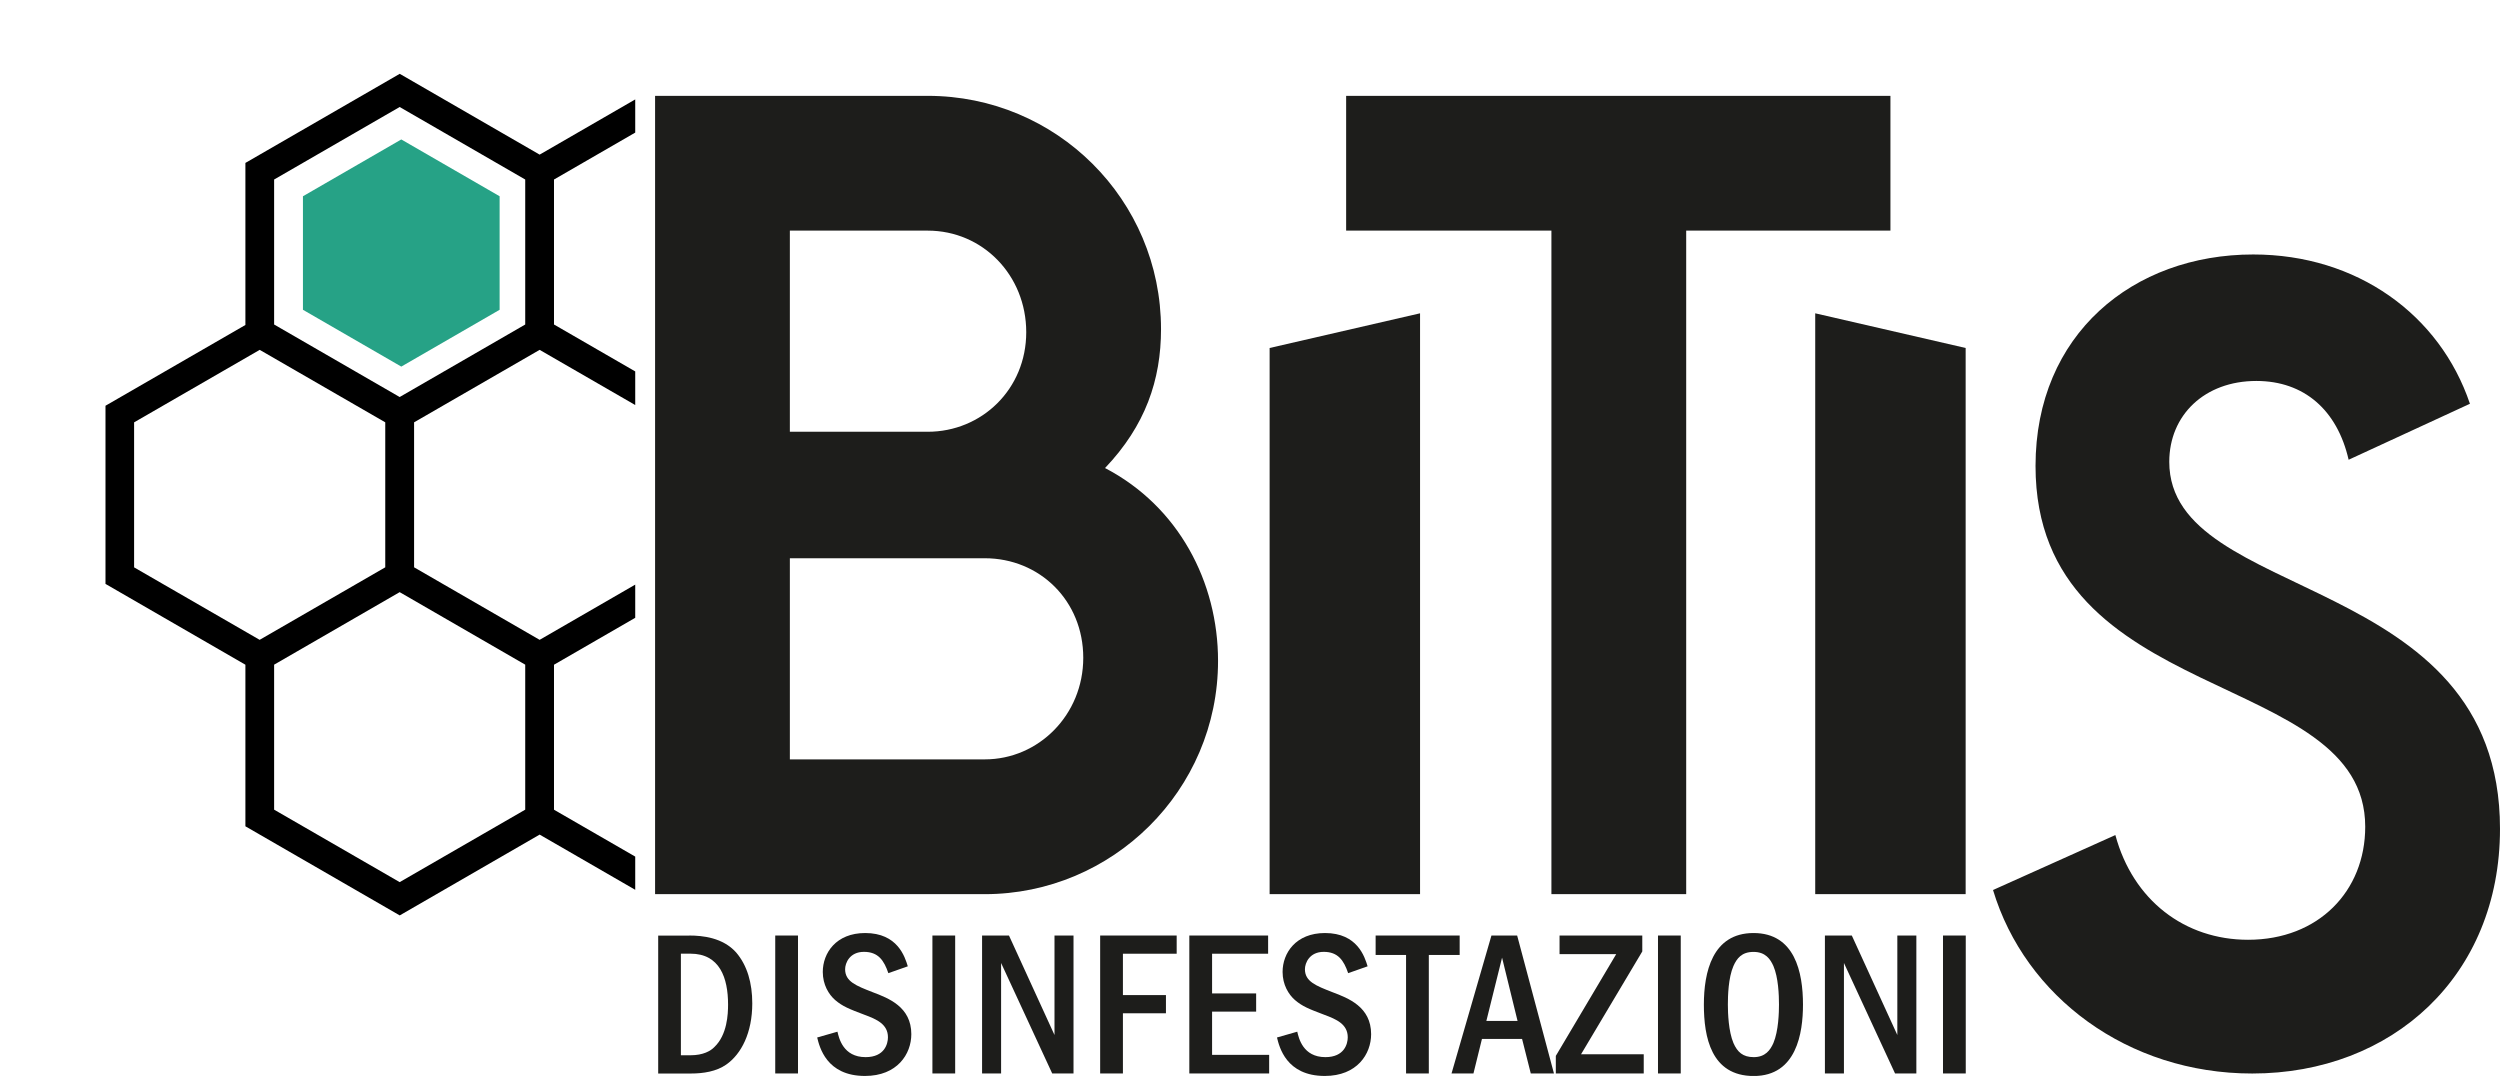 <?xml version="1.0" encoding="UTF-8"?>
<svg id="Livello_1" data-name="Livello 1" xmlns="http://www.w3.org/2000/svg" xmlns:xlink="http://www.w3.org/1999/xlink" viewBox="0 0 482.27 207.56">
  <defs>
    <style>
      .cls-1 {
        clip-path: url(#clippath);
      }

      .cls-2 {
        fill: none;
      }

      .cls-2, .cls-3, .cls-4, .cls-5 {
        stroke-width: 0px;
      }

      .cls-3 {
        fill: #1d1d1b;
      }

      .cls-4 {
        fill: #000;
      }

      .cls-5 {
        fill: #26a286;
      }
    </style>
    <clipPath id="clippath">
      <rect class="cls-2" width="122.54" height="192.96"/>
    </clipPath>
  </defs>
  <g>
    <path class="cls-3" d="M126.37,18.49h52.6c24.8,0,45,20,45,45,0,9.8-3,18.6-10.8,26.8,14.2,7.4,21.8,22,21.8,37.2,0,25-20.4,45-45,45h-63.6V18.49ZM178.97,83.29c10.4,0,19-8.2,19-19.2s-8.4-19.6-19-19.6h-26.6v38.8h26.6ZM189.97,146.49c10.4,0,19-8.6,19-19.6s-8.4-19.2-19-19.2h-37.6v38.8h37.6Z"/>
    <path class="cls-3" d="M244.92,67.13l29.02-6.69v112.05h-29.02v-105.36Z"/>
    <path class="cls-3" d="M299.28,44.49h-39.6v-26h105v26h-39.4v128h-26V44.49Z"/>
    <path class="cls-3" d="M384.47,171.69l23.6-10.6c3.4,12.6,13.4,20.2,25.6,20.2,13.6,0,22.6-9.4,22.6-21.8,0-30.8-63.6-22.8-63.6-69.6,0-25.4,18.8-40.8,42-40.8,20,0,36,11.6,41.8,28.8l-23.4,10.8c-2.2-9.6-8.6-15.2-17.8-15.2-10,0-16.8,6.6-16.8,15.6,0,27.4,63.8,20.8,63.8,70.8,0,28.4-20.8,47.2-47.8,47.2-24,0-43.8-14.8-50-35.4Z"/>
    <path class="cls-3" d="M379.19,172.49h-29.02V60.44s29.02,6.69,29.02,6.69v105.36Z"/>
  </g>
  <g class="cls-1">
    <path class="cls-4" d="M187.85,78.27l-26.99-15.58v-31.26l-29.77-17.19-26.99,15.59-26.99-15.59-29.77,17.19v31.26l-26.99,15.58v34.37l26.99,15.59v31.17l29.77,17.19,26.99-15.59,26.99,15.59,29.77-17.19v-31.17l26.99-15.59v-34.37ZM128.32,109.44l-24.22,13.99-24.22-13.99v-27.97l24.22-13.98,24.22,13.98v27.97ZM155.31,34.63v27.97l-24.22,13.99-24.22-13.99v-27.97l24.22-13.99,24.22,13.99ZM52.88,34.63l24.22-13.99,24.22,13.99v27.97l-24.22,13.99-24.22-13.99v-27.97ZM25.88,81.47l24.22-13.98,24.22,13.98v27.97l-24.23,13.99-24.22-13.98v-27.97ZM52.88,156.19v-27.97l24.22-13.99,24.22,13.99v27.97l-24.22,13.98-24.22-13.98ZM131.09,170.18l-24.22-13.98v-27.97l24.22-13.99,24.22,13.99v27.97l-24.22,13.98ZM182.3,109.44l-24.22,13.98-24.22-13.99v-27.97l24.22-13.98,24.22,13.98v27.97Z"/>
  </g>
  <polygon class="cls-5" points="58.44 59.76 58.44 37.86 77.41 26.9 96.38 37.86 96.38 59.76 77.41 70.72 58.44 59.76"/>
  <g>
    <path class="cls-3" d="M132.95,180.47c2.59,0,6.5.4,9.06,3.27,2.15,2.51,3.11,5.91,3.11,9.82,0,5.67-2.11,9.78-5.03,11.81-1.88,1.32-4.39,1.72-6.82,1.72h-6.3v-26.61h5.99ZM131.35,183.98v19.59h1.84c2.47,0,3.91-.84,4.63-1.6,2.47-2.35,2.63-6.34,2.63-8.18,0-5.15-1.6-9.82-7.26-9.82h-1.84Z"/>
    <path class="cls-3" d="M153.94,180.47v26.61h-4.39v-26.61h4.39Z"/>
    <path class="cls-3" d="M171.37,187.73c-.84-2.47-1.96-4.11-4.71-4.11s-3.63,2.15-3.63,3.35c0,2.39,2.15,3.19,5.31,4.43,3.07,1.16,7.46,2.83,7.46,8.1,0,3.83-2.71,8.06-8.94,8.06-7.46,0-8.78-5.63-9.22-7.42l3.91-1.12c.28,1.2,1.08,4.91,5.43,4.91,3.67,0,4.31-2.59,4.31-3.83,0-2.51-2.15-3.47-4.55-4.35-2.95-1.12-4.19-1.6-5.63-2.83-1.24-1.08-2.39-2.95-2.39-5.43,0-3.63,2.55-7.5,8.18-7.5,6.26,0,7.66,4.59,8.22,6.42l-3.75,1.32Z"/>
    <path class="cls-3" d="M184.26,180.47v26.61h-4.39v-26.61h4.39Z"/>
    <path class="cls-3" d="M194.64,180.47l8.78,19.19v-19.19h3.67v26.61h-4.11l-9.86-21.31v21.31h-3.67v-26.61h5.19Z"/>
    <path class="cls-3" d="M226.99,180.47v3.51h-10.37v7.98h8.3v3.51h-8.3v11.61h-4.39v-26.61h14.76Z"/>
    <path class="cls-3" d="M244.63,180.47v3.51h-10.81v7.66h8.5v3.51h-8.5v8.34h11.01v3.59h-15.4v-26.61h15.2Z"/>
    <path class="cls-3" d="M260.07,187.73c-.84-2.47-1.96-4.11-4.71-4.11s-3.63,2.15-3.63,3.35c0,2.39,2.15,3.19,5.31,4.43,3.07,1.16,7.46,2.83,7.46,8.1,0,3.83-2.71,8.06-8.94,8.06-7.46,0-8.78-5.63-9.22-7.42l3.91-1.12c.28,1.2,1.08,4.91,5.43,4.91,3.67,0,4.31-2.59,4.31-3.83,0-2.51-2.16-3.47-4.55-4.35-2.95-1.12-4.19-1.6-5.63-2.83-1.24-1.08-2.39-2.95-2.39-5.43,0-3.63,2.55-7.5,8.18-7.5,6.26,0,7.66,4.59,8.22,6.42l-3.75,1.32Z"/>
    <path class="cls-3" d="M281.58,180.47v3.75h-5.95v22.86h-4.39v-22.86h-5.87v-3.75h16.2Z"/>
    <path class="cls-3" d="M292.67,180.47l7.1,26.61h-4.47l-1.68-6.66h-7.74l-1.64,6.66h-4.23l7.7-26.61h4.95ZM292.75,196.95l-2.99-12.21-3.03,12.21h6.03Z"/>
    <path class="cls-3" d="M316.81,180.47v3.07l-11.81,19.83h12.09v3.71h-16.96v-3.39l11.65-19.63h-10.93v-3.59h15.96Z"/>
    <path class="cls-3" d="M324.23,180.47v26.61h-4.39v-26.61h4.39Z"/>
    <path class="cls-3" d="M347.81,193.8c0,5.47-1.24,13.77-9.5,13.77s-9.62-7.58-9.62-13.77,1.6-13.81,9.58-13.81,9.54,7.58,9.54,13.81ZM334.4,186.34c-1,2.27-1.08,5.83-1.08,7.46s.12,5.15,1.08,7.42c.76,1.72,1.8,2.71,3.91,2.71,2.23,0,3.19-1.36,3.79-2.71,1-2.35,1.08-5.98,1.08-7.42,0-1.84-.12-5.23-1.08-7.46-.6-1.32-1.52-2.71-3.83-2.71s-3.23,1.28-3.87,2.71Z"/>
    <path class="cls-3" d="M357.23,180.47l8.78,19.19v-19.19h3.67v26.61h-4.11l-9.86-21.31v21.31h-3.67v-26.61h5.19Z"/>
    <path class="cls-3" d="M379.21,180.47v26.61h-4.39v-26.61h4.39Z"/>
  </g>
</svg>